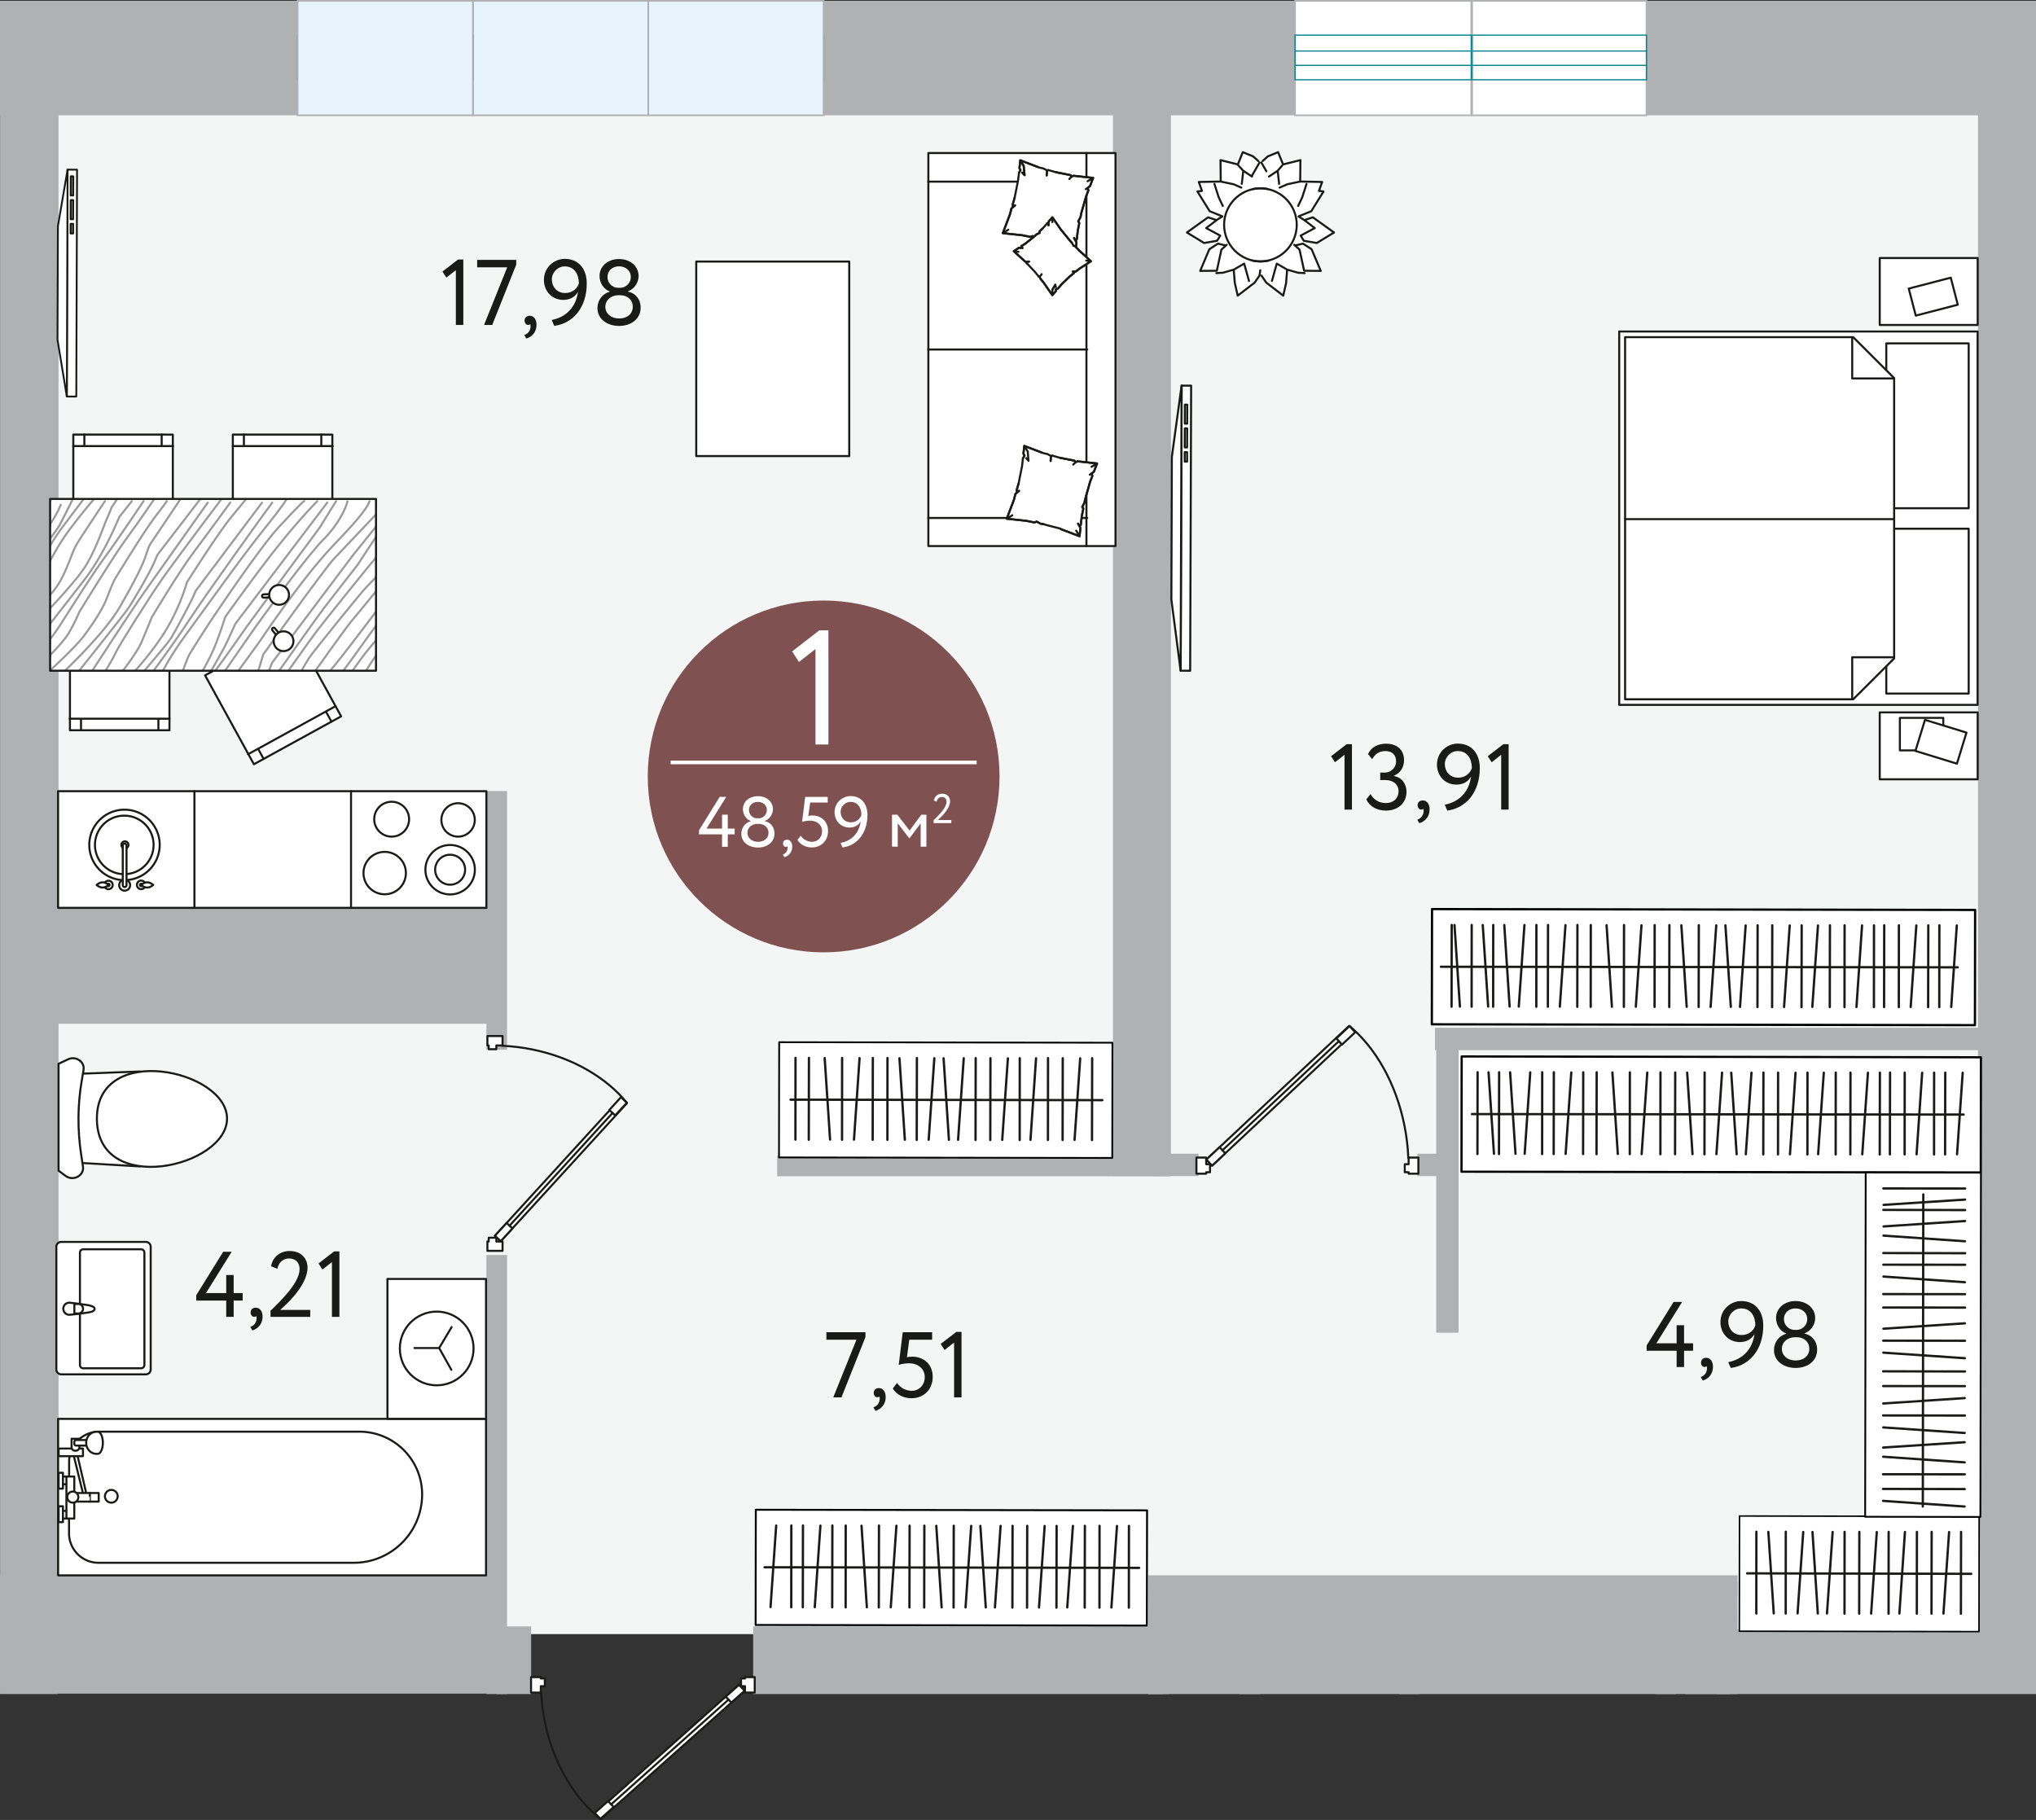 <svg xmlns="http://www.w3.org/2000/svg" xmlns:xlink="http://www.w3.org/1999/xlink" viewBox="0 0 248.59 222.23" style="enable-background:new 0 0 248.59 222.23" xml:space="preserve"><rect x="0" y="0" width="248.59" height="222.23" fill="#333333" stroke="none"/><path style="fill:#f4f5f5" d="M7.09 13.39h235.1v186.15h-30.51v-5.5h-69.74v5.5h-81.1v-4.58H7.09z"/><path style="fill:#1a1a18" d="M164.43 90.87h.64v7.99h-.91v-6.69l-1.16.91-.48-.74 1.91-1.47zM166.82 97.61l.52-.65c.4.74 1.11 1.1 1.85 1.1.99 0 1.57-.62 1.57-1.43 0-.85-.67-1.38-1.62-1.38h-.62v-.91h.57c.7 0 1.37-.56 1.37-1.37 0-.78-.49-1.26-1.29-1.26-.78 0-1.28.37-1.63.99l-.51-.62c.36-.81 1.18-1.27 2.21-1.27 1.33 0 2.19.76 2.19 2.01 0 .86-.43 1.57-1.24 1.91v.03c.99.16 1.54.99 1.54 1.92 0 1.42-1.08 2.3-2.5 2.3-1.1 0-2-.48-2.41-1.37zM173.73 97.74c.48 0 .82.43.82 1.1 0 .85-.51 1.46-1.25 1.68l-.25-.43c.31-.1.62-.34.73-.76.07-.29.04-.47-.01-.57-.06.09-.16.1-.25.1-.23 0-.43-.23-.43-.52-.01-.35.22-.6.64-.6zM176.71 98.98l-.31-.72c1.77-.34 2.96-1.56 3.21-3.44-.32.59-.93.99-1.79.99-1.39 0-2.37-1.07-2.37-2.44 0-1.57 1.29-2.57 2.53-2.57 1.77 0 2.7 1.29 2.7 2.99 0 3.01-1.73 4.9-3.97 5.19zm1.28-7.27c-.87 0-1.58.74-1.58 1.59 0 .86.57 1.66 1.63 1.66.93 0 1.49-.6 1.67-1.17.01-1.08-.52-2.08-1.72-2.08zM183.56 90.87h.64v7.99h-.91v-6.69l-1.16.91-.48-.74 1.91-1.47zM204.72 164.94h-3.67v-.65l3.29-5.31h1.04l-3.14 5.05h2.47v-2.21h.91v2.21h1.1v.91h-1.1v1.99h-.91v-1.99zM208.33 165.8c.48 0 .82.43.82 1.1 0 .85-.51 1.46-1.25 1.68l-.25-.43c.31-.1.62-.34.73-.76.07-.29.04-.47-.01-.57-.06.09-.16.1-.25.1-.23 0-.43-.23-.43-.52 0-.35.22-.6.64-.6zM211.32 167.04l-.31-.71c1.77-.34 2.96-1.56 3.21-3.44-.32.59-.93.99-1.79.99-1.39 0-2.37-1.07-2.37-2.44 0-1.57 1.29-2.57 2.53-2.57 1.77 0 2.7 1.29 2.7 2.99 0 3-1.73 4.9-3.97 5.18zm1.28-7.27c-.87 0-1.58.74-1.58 1.59 0 .86.57 1.66 1.63 1.66.93 0 1.49-.6 1.67-1.17.01-1.08-.52-2.08-1.72-2.08zM216.6 164.87c0-.99.61-1.76 1.5-2.01v-.03c-.69-.24-1.25-1-1.25-1.88 0-1.25 1.07-2.08 2.38-2.08 1.32 0 2.4.83 2.4 2.08 0 .77-.49 1.56-1.31 1.87v.03c.87.15 1.55.9 1.55 1.95 0 1.42-1.2 2.24-2.63 2.24s-2.64-.82-2.64-2.17zm2.53-1.58c-.84 0-1.57.58-1.57 1.41s.7 1.43 1.67 1.43c1.02 0 1.68-.58 1.68-1.43-.01-.9-.7-1.41-1.53-1.41h-.25zm.26-.9c.67 0 1.27-.58 1.27-1.31 0-.83-.67-1.31-1.44-1.31-.78 0-1.41.51-1.41 1.31 0 .73.6 1.31 1.28 1.31h.3z"/><g><path style="fill:#1a1a18" d="M27.63 158.81h-3.67v-.65l3.29-5.31h1.04l-3.14 5.05h2.47v-2.21h.91v2.21h1.1v.91h-1.1v1.99h-.91v-1.99zM31.24 159.68c.48 0 .82.43.82 1.1 0 .85-.51 1.46-1.25 1.68l-.25-.43c.31-.1.62-.34.73-.76.07-.29.04-.47-.01-.57-.06.09-.16.1-.25.1-.23 0-.43-.23-.43-.52 0-.35.22-.6.64-.6zM33.03 160.06c1.29-1.27 3.55-3.42 3.55-5.11 0-.7-.43-1.28-1.29-1.28-.64 0-1.26.42-1.42 1.27l-.77-.32c.19-1.18 1.16-1.86 2.27-1.86 1.49 0 2.18 1.02 2.18 2.01 0 2.23-2.7 4.62-3.34 5.18h3.67v.85h-4.85v-.74zM40.8 152.81h.64v7.99h-.91v-6.69l-1.16.91-.48-.74 1.91-1.47z"/></g><g><path style="fill:#1a1a18" d="M55.93 31.69h.64v7.99h-.91v-6.69l-1.16.91-.48-.74 1.91-1.47zM58.26 31.73h4.77v.59l-2.93 7.36h-1l2.83-7.04h-3.67v-.91zM64.69 38.56c.48 0 .82.43.82 1.1 0 .85-.51 1.46-1.25 1.68l-.25-.43c.31-.1.62-.34.73-.76.07-.29.04-.47-.01-.57-.06.09-.16.1-.25.1-.23 0-.43-.23-.43-.52-.01-.35.22-.6.64-.6zM67.67 39.79l-.31-.72c1.77-.34 2.96-1.56 3.21-3.44-.32.59-.93.99-1.79.99-1.39 0-2.37-1.07-2.37-2.44 0-1.57 1.29-2.57 2.53-2.57 1.77 0 2.7 1.29 2.7 2.99.01 3.01-1.73 4.91-3.97 5.19zm1.29-7.26c-.87 0-1.58.74-1.58 1.59 0 .86.57 1.66 1.63 1.66.93 0 1.49-.6 1.67-1.17 0-1.08-.53-2.08-1.72-2.08zM72.95 37.63c0-.99.61-1.76 1.5-2.01v-.03c-.69-.24-1.25-1-1.25-1.88 0-1.25 1.07-2.08 2.38-2.08 1.32 0 2.39.83 2.39 2.08 0 .77-.49 1.56-1.3 1.87v.03c.87.15 1.55.9 1.55 1.95 0 1.42-1.2 2.24-2.63 2.24s-2.64-.82-2.64-2.17zm2.53-1.58c-.84 0-1.57.58-1.57 1.41s.7 1.43 1.67 1.43c1.02 0 1.68-.58 1.68-1.43-.01-.9-.7-1.41-1.53-1.41h-.25zm.27-.91c.67 0 1.27-.58 1.27-1.31 0-.83-.67-1.31-1.44-1.31-.78 0-1.41.51-1.41 1.31 0 .73.6 1.31 1.28 1.31h.3z"/></g><g><path style="fill:#1a1a18" d="M100.9 162.68h4.77v.59l-2.93 7.36h-1l2.83-7.04h-3.67v-.91zM107.32 169.5c.48 0 .82.43.82 1.1 0 .85-.51 1.46-1.25 1.68l-.25-.43c.31-.1.62-.34.73-.76.07-.29.04-.47-.01-.57-.06.09-.16.1-.25.1-.23 0-.43-.23-.43-.52 0-.35.22-.6.64-.6zM110.22 162.68h3.59v.91h-2.79l-.29 2.15c.17-.05.41-.08.64-.08 1.44 0 2.51.95 2.51 2.46 0 1.65-1.18 2.62-2.59 2.62-.85 0-1.81-.37-2.28-1.2l.52-.67c.39.62 1.13.96 1.78.96.91 0 1.6-.7 1.6-1.68 0-.95-.75-1.68-1.93-1.68-.48 0-.99.1-1.25.2l.49-3.99zM116.76 162.64h.64v7.99h-.91v-6.69l-1.16.91-.48-.74 1.91-1.47z"/></g><g><path style="fill:none;stroke:#babab9;stroke-width:.216;stroke-linecap:round;stroke-linejoin:round;stroke-miterlimit:10" d="M7.09 192.36h49.15M7.09 192.73h49.15"/><path style="fill:#805151" d="M122.04 94.81c0 11.86-9.61 21.48-21.48 21.48-11.86 0-21.47-9.61-21.47-21.48 0-11.86 9.61-21.48 21.47-21.48 11.87.01 21.48 9.62 21.48 21.48"/><path style="fill:#fff" d="M100.04 76.97h1.11v13.94h-1.58V79.25l-2.02 1.58-.83-1.29 3.32-2.57zM88.16 101.88h-2.81v-.5l2.52-4.07h.8l-2.41 3.87h1.9v-1.7h.7v1.7h.84v.7h-.84v1.52h-.7v-1.52zM90.52 101.82c0-.76.47-1.35 1.15-1.54v-.03c-.53-.18-.96-.77-.96-1.44 0-.96.82-1.59 1.83-1.59s1.83.63 1.83 1.59c0 .59-.37 1.19-1 1.44v.03c.67.11 1.19.69 1.19 1.5 0 1.09-.92 1.71-2.02 1.71s-2.02-.63-2.02-1.67zm1.94-1.21c-.64 0-1.2.44-1.2 1.08 0 .63.54 1.1 1.28 1.1.78 0 1.29-.44 1.29-1.1-.01-.69-.54-1.08-1.17-1.08h-.2zm.2-.69c.51 0 .97-.44.97-1 0-.64-.51-1-1.1-1-.6 0-1.08.39-1.08 1 0 .56.46 1 .98 1h.23zM96.1 102.54c.37 0 .63.33.63.84 0 .65-.39 1.12-.96 1.29l-.19-.33a.82.82 0 0 0 .56-.58c.05-.23.04-.36-.01-.43-.04.07-.12.08-.19.08-.17 0-.33-.17-.33-.4-.01-.28.16-.47.49-.47zM98.31 97.31h2.75V98h-2.14l-.23 1.64c.13-.03.31-.06.49-.06 1.1 0 1.92.73 1.92 1.89 0 1.26-.9 2.01-1.98 2.01-.65 0-1.38-.29-1.75-.92l.4-.51c.3.48.87.74 1.37.74.7 0 1.23-.54 1.23-1.29 0-.73-.57-1.29-1.48-1.29-.37 0-.76.08-.96.16l.38-3.06zM102.87 103.48l-.24-.55c1.36-.26 2.27-1.19 2.46-2.64-.24.45-.71.76-1.37.76-1.06 0-1.82-.82-1.82-1.87 0-1.2.99-1.97 1.94-1.97 1.36 0 2.07.99 2.07 2.29 0 2.31-1.33 3.77-3.04 3.98zm.98-5.56c-.67 0-1.21.57-1.21 1.22 0 .66.44 1.27 1.25 1.27.71 0 1.14-.46 1.28-.9.01-.83-.4-1.59-1.32-1.59zM108.93 99.48h.63l1.5 1.94 1.43-1.94h.62v3.91h-.7v-2.85l-1.36 1.82h-.03l-1.41-1.82v2.85h-.7v-3.91zM113.98 100.17c.58-.57 1.59-1.52 1.59-2.28 0-.31-.19-.57-.58-.57-.28 0-.56.19-.63.57l-.34-.14c.09-.53.52-.83 1.01-.83.66 0 .97.46.97.9 0 .99-1.21 2.06-1.49 2.31h1.64v.38h-2.16v-.34z"/><path style="fill:none;stroke:#fff;stroke-width:.444;stroke-miterlimit:10" d="M81.89 93.1h37.36"/></g><g><path style="fill:#b0b1b2" d="M.01 10.98h7.08v195.88H.01zM135.89 10.98h7.08v132.63h-7.08zM241.51 10.98h7.08V206.4h-7.08z"/><path style="fill-rule:evenodd;clip-rule:evenodd;fill:#b0b1b2" d="M59.39 96.59h2.52v31.59h-2.52zM59.39 153.25h2.52v53.61h-2.52zM13.39 112.25h2.52v11.99h-2.52zM34.89 112.25h2.52v11.99h-2.52zM94.89 141.13h47.97v2.5H94.89zM175.2 125.5h70.41v2.73H175.2zM173.06 140.88h3.67v2.73h-3.67z"/><path style="fill-rule:evenodd;clip-rule:evenodd;fill:#b0b1b2" d="M140.87 140.88h5.48v2.73h-5.48zM175.36 125.78h2.73v36.96h-2.73zM140.21 192.36h71.94v2.52h-71.94z"/><path style="fill-rule:evenodd;clip-rule:evenodd;fill:#b0b1b2" d="M140.21 193.13h2.52v13.73h-2.52z"/><path style="fill-rule:evenodd;clip-rule:evenodd;fill:#b0b1b2" d="M140.21 204.34h70.98v2.52h-70.98z"/><path style="fill-rule:evenodd;clip-rule:evenodd;fill:#b0b1b2" d="M151.35 193.13h2.52v13.73h-2.52zM170.85 193.13h2.52v13.73h-2.52zM202.09 193.13h2.52v13.73h-2.52zM209.63 193.13h2.52v13.73h-2.52z"/><path style="fill-rule:evenodd;clip-rule:evenodd;fill:#b0b1b2" d="M205.72 198.97h42.87v7.89h-42.87zM91.96 198.6h50.02v8.26H91.96zM60.65 198.6h4.2v8.26h-4.2z"/><path style="fill:#b0b1b2" d="M0 .1h36.83v13.98H0zM100.25.1h82.49v13.98h-82.49zM201.04.1h47.55v13.98h-47.55z"/><path style="fill-rule:evenodd;clip-rule:evenodd;fill:#b0b1b2" d="M140.86 193.48h70.33v12.12h-70.33zM.01 192.36h60.64v14.45H.01zM1.17 110.85h59.48v14.16H1.17z"/></g><g><path style="fill:#fff;stroke:#1a1a18;stroke-width:.25;stroke-linecap:round;stroke-linejoin:round;stroke-miterlimit:10" d="M7.48 151.65H17.8c.33 0 .6.27.6.6v14.97c0 .33-.27.6-.6.6H7.48c-.33 0-.6-.27-.6-.6v-14.97a.59.59 0 0 1 .6-.6z"/><path style="fill:#fff;stroke:#1a1a18;stroke-width:.25;stroke-linecap:round;stroke-linejoin:round;stroke-miterlimit:10" d="M9.76 159.2v-6.25c0-.22.18-.4.4-.4h7.07c.22 0 .4.18.4.4v13.73c0 .22-.18.4-.4.4h-7.07c-.22 0-.4-.18-.4-.4v-6.26"/><path style="fill:#fff;stroke:#1a1a18;stroke-width:.25;stroke-linecap:round;stroke-linejoin:round;stroke-miterlimit:10" d="M8.46 159.07s.73.07 1.36.17c.51.08 1.73.16 1.73.57h0c0 .41-.74.45-1.52.56s-1.56.18-1.56.18c-.41 0-.74-.33-.74-.74h0a.73.73 0 0 1 .73-.74z"/><path style="fill:#fff;stroke:#1a1a18;stroke-width:.25;stroke-linecap:round;stroke-linejoin:round;stroke-miterlimit:10" d="M9.08 160.39h.48a.58.58 0 0 0 0-1.16h-.48v1.16z"/><path transform="rotate(-180 33.217 182.808)" style="fill:#fff;stroke:#1a1a18;stroke-width:.252;stroke-linecap:round;stroke-linejoin:round;stroke-miterlimit:10" d="M7.09 173.25h52.25v19.11H7.09z"/><path style="fill:#fff;stroke:#1a1a18;stroke-width:.25;stroke-linecap:round;stroke-linejoin:round;stroke-miterlimit:10" d="M8.44 180.22v-1.75c0-.21.02-.42.05-.62M9.57 175.83c.66-.62 1.54-1.01 2.52-1.01h31.79a7.66 7.66 0 0 1 7.66 7.66v0c0 4.61-3.74 8.35-8.35 8.35H12.03c-1.99 0-3.6-1.61-3.6-3.6v-1.81"/><circle style="fill:#fff;stroke:#1a1a18;stroke-width:.25;stroke-linecap:round;stroke-linejoin:round;stroke-miterlimit:10" cx="13.59" cy="182.71" r=".78"/><path style="fill:#fff;stroke:#1a1a18;stroke-width:.25;stroke-linecap:round;stroke-linejoin:round;stroke-miterlimit:10" d="M9.07 183.46v1.97h-.96v-5.13h.96v1.83M9.65 176.88h.48v.93H7.16v-.93h1.61"/><path transform="rotate(-180 7.422 184.899)" style="fill:#fff;stroke:#1a1a18;stroke-width:.25;stroke-linecap:round;stroke-linejoin:round;stroke-miterlimit:10" d="M7.16 183.93h.53v1.94h-.53z"/><path transform="rotate(-180 7.422 180.804)" style="fill:#fff;stroke:#1a1a18;stroke-width:.25;stroke-linecap:round;stroke-linejoin:round;stroke-miterlimit:10" d="M7.16 179.83h.53v1.94h-.53z"/><path style="fill:#fff;stroke:#1a1a18;stroke-width:.25;stroke-linecap:round;stroke-linejoin:round;stroke-miterlimit:10" d="M9.36 182.31h2.69v1.05H9.24M10.51 182.26l-1.03-4.45M10.11 182.26l-1.09-4.45"/><path style="fill:#fff;stroke:#1a1a18;stroke-width:.25;stroke-linecap:round;stroke-linejoin:round;stroke-miterlimit:10" d="M10.97 183.36c.01 0 0-1.05 0-1.05M9.7 176.53v.17c0 .24-.2.44-.44.44h-.11c-.23 0-.41-.19-.41-.41v-1.04h.96"/><path style="fill:#fff;stroke:#1a1a18;stroke-width:.25;stroke-linecap:round;stroke-linejoin:round;stroke-miterlimit:10" d="M9.31 175.84h1.31v.68H9.29c-.12 0-.22-.1-.22-.22v-.22c0-.13.11-.24.24-.24z"/><path style="fill:#fff;stroke:#1a1a18;stroke-width:.25;stroke-linecap:round;stroke-linejoin:round;stroke-miterlimit:10" d="M11.77 177.53h.16c.35 0 .63-.6.63-1.35 0-.75-.28-1.35-.63-1.35h-.16c-.69 0-1.25.6-1.25 1.35 0 .74.56 1.35 1.25 1.35z"/><circle style="fill:#fff;stroke:#1a1a18;stroke-width:.25;stroke-linecap:round;stroke-linejoin:round;stroke-miterlimit:10" cx="8.89" cy="182.81" r=".68"/><path style="fill:#fff;stroke:#1a1a18;stroke-width:.25;stroke-linecap:round;stroke-linejoin:round;stroke-miterlimit:10" d="M8.16 185.43h-.4M8.1 184.49h-.4M7.67 181.24h.4M7.73 180.3h.4"/><g><path style="fill:#fff;stroke:#1a1a18;stroke-width:.25;stroke-linecap:round;stroke-linejoin:round;stroke-miterlimit:10" d="M171.99 143.32v-.18h-.47v-.98h.47v-.81h1.19v1.97zM147.27 143.32v-.18h.47v-.98h-.47v-.81h-1.19v1.97z"/><path style="fill:#fff;stroke:#1a1a18;stroke-width:.25;stroke-linecap:round;stroke-linejoin:round;stroke-miterlimit:10" d="m164.7 125.29-17.4 16.3.69.75 17.39-16.29z"/><path style="fill:#fff;stroke:#1a1a18;stroke-width:.25;stroke-linecap:round;stroke-linejoin:round;stroke-miterlimit:10" d="m148.91 140.08-1.61 1.51.69.75 1.61-1.51zM164.78 125.29l-1.61 1.51.68.76 1.61-1.51z"/><path style="fill:none;stroke:#1a1a18;stroke-width:.25;stroke-linecap:round;stroke-linejoin:round;stroke-miterlimit:10" d="m149.26 140.46 14.21-13.32M171.95 141.42c-.05-1.3-.2-2.63-.47-3.97-1.04-5.21-3.56-9.54-6.7-12.15"/></g><g><path style="fill:#fff;stroke:#1a1a18;stroke-width:.25;stroke-linecap:round;stroke-linejoin:round;stroke-miterlimit:10" d="M59.51 127.66h.16v.46h.93v-.46h.76v-1.15h-1.85zM59.51 151.6h.16v-.46h.93v.46h.76v1.14h-1.85z"/><path style="fill:#fff;stroke:#1a1a18;stroke-width:.25;stroke-linecap:round;stroke-linejoin:round;stroke-miterlimit:10" d="m76.54 134.72-15.4 16.84-.71-.66 15.39-16.84z"/><path style="fill:#fff;stroke:#1a1a18;stroke-width:.25;stroke-linecap:round;stroke-linejoin:round;stroke-miterlimit:10" d="m62.57 150-1.43 1.56-.71-.66 1.43-1.56zM76.54 134.65l-1.43 1.55-.71-.66 1.42-1.56z"/><path style="fill:none;stroke:#1a1a18;stroke-width:.25;stroke-linecap:round;stroke-linejoin:round;stroke-miterlimit:10" d="m62.21 149.67 12.58-13.76M61.3 127.7c1.22.05 2.48.2 3.75.46 4.92 1.01 9.01 3.45 11.48 6.49"/></g><g><path style="fill:#fff;stroke:#1a1a18;stroke-width:.25;stroke-linecap:round;stroke-linejoin:round;stroke-miterlimit:10" d="M66.03 204.79v.17h.49v.94h-.49v.78h-1.19v-1.89zM90.96 204.79v.17h-.48v.94h.48v.78h1.19v-1.89z"/><path style="fill:#fff;stroke:#1a1a18;stroke-width:.25;stroke-linecap:round;stroke-linejoin:round;stroke-miterlimit:10" d="m73.39 222.1 17.53-15.64-.69-.73-17.53 15.65z"/><path style="fill:#fff;stroke:#1a1a18;stroke-width:.25;stroke-linecap:round;stroke-linejoin:round;stroke-miterlimit:10" d="m89.3 207.9 1.62-1.44-.69-.73-1.62 1.45zM73.31 222.1l1.62-1.45-.69-.72-1.62 1.45z"/><path style="fill:none;stroke:#1a1a18;stroke-width:.25;stroke-linecap:round;stroke-linejoin:round;stroke-miterlimit:10" d="m88.95 207.54-14.33 12.79M66.08 206.62c.05 1.25.21 2.52.48 3.81 1.05 5 3.59 9.16 6.75 11.67"/></g><path style="fill:#fff;stroke:#1a1a18;stroke-width:.25;stroke-linecap:round;stroke-linejoin:round;stroke-miterlimit:10" d="M7.09 96.61h52.3v14.25H7.09z"/><circle style="fill:#fff;stroke:#1a1a18;stroke-width:.25;stroke-linecap:round;stroke-linejoin:round;stroke-miterlimit:10" cx="47.82" cy="100.03" r="2.13"/><circle style="fill:#fff;stroke:#1a1a18;stroke-width:.25;stroke-linecap:round;stroke-linejoin:round;stroke-miterlimit:10" cx="46.97" cy="106.61" r="2.59"/><circle style="fill:#fff;stroke:#1a1a18;stroke-width:.25;stroke-linecap:round;stroke-linejoin:round;stroke-miterlimit:10" cx="55.93" cy="100.12" r="2.04"/><g><circle style="fill:#fff;stroke:#1a1a18;stroke-width:.25;stroke-linecap:round;stroke-linejoin:round;stroke-miterlimit:10" cx="54.96" cy="106.2" r="3.02"/><circle style="fill:#fff;stroke:#1a1a18;stroke-width:.25;stroke-linecap:round;stroke-linejoin:round;stroke-miterlimit:10" cx="54.96" cy="106.2" r="1.83"/></g><path style="fill:#fff;stroke:#1a1a18;stroke-width:.25;stroke-linecap:round;stroke-linejoin:round;stroke-miterlimit:10" d="M42.86 110.85V96.61M23.74 110.85V96.61"/><g><path style="fill:#fff;stroke:#1a1a18;stroke-width:.25;stroke-linecap:round;stroke-linejoin:round;stroke-miterlimit:10" d="M15.48 107.46a4.307 4.307 0 0 0 4.02-4.29 4.3 4.3 0 1 0-8.6 0c0 2.31 1.82 4.2 4.11 4.3"/><path style="fill:#fff;stroke:#1a1a18;stroke-width:.25;stroke-linecap:round;stroke-linejoin:round;stroke-miterlimit:10" d="M15.45 106.73a3.57 3.57 0 0 0-.26-7.13 3.572 3.572 0 0 0-.19 7.14"/><path style="fill:#fff;stroke:#1a1a18;stroke-width:.25;stroke-linecap:round;stroke-linejoin:round;stroke-miterlimit:10" d="M15.48 103.53a.427.427 0 0 0-.23-.79c-.24 0-.43.19-.43.43 0 .15.08.28.19.36M14.99 107.46c-.26.09-.44.34-.44.63a.67.67 0 1 0 .99-.59"/><path style="fill:#fff;stroke:#1a1a18;stroke-width:.25;stroke-linecap:round;stroke-linejoin:round;stroke-miterlimit:10" d="M15.45 108.09v-4.85c0-.13-.1-.23-.23-.23h0c-.13 0-.23.1-.23.23v4.85c0 .13.1.23.23.23h0c.13-.01.23-.11.23-.23zM12.83 108.38c.1.12.24.2.41.2.29 0 .52-.23.52-.52 0-.29-.23-.52-.52-.52-.18 0-.35.1-.44.24"/><circle style="fill:#fff;stroke:#1a1a18;stroke-width:.25;stroke-linecap:round;stroke-linejoin:round;stroke-miterlimit:10" cx="13.23" cy="108.06" r=".15"/><path style="fill:#fff;stroke:#1a1a18;stroke-width:.25;stroke-linecap:round;stroke-linejoin:round;stroke-miterlimit:10" d="M17.68 107.78a.516.516 0 0 0-.96.27.516.516 0 0 0 .96.27"/><circle style="fill:#fff;stroke:#1a1a18;stroke-width:.25;stroke-linecap:round;stroke-linejoin:round;stroke-miterlimit:10" cx="17.24" cy="108.06" r=".15"/><path style="fill:#fff;stroke:#1a1a18;stroke-width:.25;stroke-linecap:round;stroke-linejoin:round;stroke-miterlimit:10" d="M12.53 108.38c.4 0 .73-.32.73-.32s-.33-.32-.73-.32c-.4 0-.73.32-.73.32s.33.32.73.32zM17.97 108.38c.4 0 .73-.32.73-.32s-.33-.32-.73-.32c-.4 0-.73.32-.73.32s.33.32.73.32z"/></g><g><path style="fill:#fff;stroke:#1a1a18;stroke-width:.25;stroke-linecap:round;stroke-linejoin:round;stroke-miterlimit:10" d="m17.08 142.43-9.15-.54v-10.71l9.18-.34z"/><path style="fill:#fff;stroke:#1a1a18;stroke-width:.25;stroke-linecap:round;stroke-linejoin:round;stroke-miterlimit:10" d="M11.83 136.59c0 9.59 15.89 5.92 15.89 0s-15.89-9.37-15.89 0zM7.15 129.9v13.05l.86.64c.93.69 2.29-.04 2.12-1.14l-.22-1.46c-.46-3.02-.44-6.08.08-9.09l.21-1.25c.17-.99-.93-1.75-1.88-1.3l-1.17.55z"/></g><g><path transform="rotate(90 53.322 164.713)" style="fill:#fff;stroke:#1a1a18;stroke-width:.25;stroke-linecap:round;stroke-linejoin:round;stroke-miterlimit:10" d="M44.78 158.69h17.08v12.04H44.78z"/><circle style="fill:#fff;stroke:#1a1a18;stroke-width:.25;stroke-linecap:round;stroke-linejoin:round;stroke-miterlimit:10" cx="53.32" cy="164.66" r="4.5"/><path style="fill:#fff;stroke:#1a1a18;stroke-width:.25;stroke-linecap:round;stroke-linejoin:round;stroke-miterlimit:10" d="m55.14 162.05-1.52 2.56 1.49 2.66M53.62 164.61h-3.01"/></g><g><path style="fill:none;stroke:#00808f;stroke-width:.144;stroke-miterlimit:10" d="M57.75 4.29h21.42v5.45H57.75z"/><path style="fill:none;stroke:#00808f;stroke-width:.143;stroke-miterlimit:10" d="M57.76 7.98h21.4M57.76 6.23h21.4"/><path style="fill:#e8f4fc;stroke:#b0b1b2;stroke-width:.202;stroke-miterlimit:10" d="M57.75.1h21.41v13.98H57.75z"/></g><g><path style="fill:none;stroke:#00808f;stroke-width:.144;stroke-miterlimit:10" d="M79.15 4.29h21.42v5.45H79.15z"/><path style="fill:none;stroke:#00808f;stroke-width:.143;stroke-miterlimit:10" d="M79.16 7.98h21.41M79.16 6.23h21.41"/><path style="fill:#e8f4fc;stroke:#b0b1b2;stroke-width:.202;stroke-miterlimit:10" d="M79.15.1h21.41v13.98H79.15z"/></g><g><path style="fill:none;stroke:#00808f;stroke-width:.144;stroke-miterlimit:10" d="M36.33 4.29h21.42v5.45H36.33z"/><path style="fill:none;stroke:#00808f;stroke-width:.143;stroke-miterlimit:10" d="M36.34 7.98h21.41M36.34 6.23h21.41"/><path style="fill:#e8f4fc;stroke:#b0b1b2;stroke-width:.202;stroke-miterlimit:10" d="M36.33.1h21.41v13.98H36.33z"/></g><g><path style="fill:#fff;stroke:#b0b1b2;stroke-width:.201;stroke-miterlimit:10" d="M179.74.1h21.29v13.98h-21.29z"/><path style="fill:none;stroke:#00808f;stroke-width:.143;stroke-miterlimit:10" d="M179.74 4.29h21.3v5.45h-21.3z"/><path style="fill:none;stroke:#00808f;stroke-width:.143;stroke-miterlimit:10" d="M179.75 7.98h21.29M179.75 6.23h21.29"/></g><g><path style="fill:#fff;stroke:#b0b1b2;stroke-width:.202;stroke-miterlimit:10" d="M158.12.1h21.52v13.98h-21.52z"/><path style="fill:none;stroke:#00808f;stroke-width:.144;stroke-miterlimit:10" d="M158.12 4.29h21.53v5.45h-21.53z"/><path style="fill:none;stroke:#00808f;stroke-width:.144;stroke-miterlimit:10" d="M158.13 7.98h21.53M158.13 6.23h21.53"/></g></g><g><path style="fill-rule:evenodd;clip-rule:evenodd;fill:#fff;stroke:#1a1a18;stroke-width:.25;stroke-linecap:round;stroke-linejoin:round;stroke-miterlimit:10" d="M197.7 40.48h43.76v45.59H197.7z"/><path style="fill:none;stroke:#1a1a18;stroke-width:.25;stroke-linecap:round;stroke-linejoin:round;stroke-miterlimit:10" d="M230.31 41.93h10.06v20.13h-10.06zM230.31 64.56h10.06v20.13h-10.06z"/><path style="fill-rule:evenodd;clip-rule:evenodd;fill:#fff;stroke:#1a1a18;stroke-width:.25;stroke-linecap:round;stroke-linejoin:round;stroke-miterlimit:10" d="M226.27 85.39h-27.85V41.17h27.85l5 5V80.4c-1.95 1.95-3.05 3.04-5 4.99z"/><path style="fill:none;stroke:#1a1a18;stroke-width:.25;stroke-linecap:round;stroke-linejoin:round;stroke-miterlimit:10" d="M198.42 63.39h32.85"/><path style="fill-rule:evenodd;clip-rule:evenodd;fill:none;stroke:#1a1a18;stroke-width:.25;stroke-linecap:round;stroke-linejoin:round;stroke-miterlimit:10" d="M231.27 46.21h-5.12V41.2M231.27 80.26h-5.12v5.01"/><path style="fill:#fff;stroke:#1a1a18;stroke-width:.25;stroke-linecap:round;stroke-linejoin:round;stroke-miterlimit:10" d="M229.51 31.51h11.96v8.17h-11.96zM229.51 86.99h11.96v8.17h-11.96z"/><path transform="rotate(-14.534 236.08 36.23)" style="fill:none;stroke:#1a1a18;stroke-width:.25;stroke-linecap:round;stroke-linejoin:round;stroke-miterlimit:10" d="M233.4 34.51h5.3v3.41h-5.3z"/><path style="fill:none;stroke:#1a1a18;stroke-width:.25;stroke-linecap:round;stroke-linejoin:round;stroke-miterlimit:10" d="M231.97 87.66h5.3v3.97h-5.3z"/><path transform="rotate(17.099 236.978 90.595)" style="fill:#fff;stroke:#1a1a18;stroke-width:.25;stroke-linecap:round;stroke-linejoin:round;stroke-miterlimit:10" d="M234.33 88.59h5.3v3.97h-5.3z"/><path style="fill:#a18c01" d="M147.43 26.6zM146.3 22.31z"/><path style="fill:#fff" d="m160.71 29.72 2.1-1.28-2.58-1.84-1.08.29-.39-.51-.21.09.1-.23.11.14 1.27-.52 1.5-2.39-.55-.07.39-1.09-2.56-.05h-.02l-.1-.51.03-2.1-2.12.53-.6-1.49-1.26.52-.63.56-.61-.06-.55-.49-1.26-.52-.6 1.49-2.12-.53.03 2.61.04-.02-.02.03-.03-.01-2.68.05.39 1.09-.55.07 1.5 2.39 1.56.5-.92.52-.84-.27-2.58 1.84 2.1 1.28 1.5-.26.03.43-.9.57-1.11 2.64 1.98-.03c.07.13.12.23.14.26l-.16.03.17-.01.01.01.08-.02.57-.04.9-.26.41-.08v.18l.12 1.41.35 1.53 2.07-1.58.58-.85h.25l.58.85 2.07 1.58.35-1.53.05-.67.14-.91.15-.12 1.92.39.07-.29 1.9.14.07-.11-1.18-2.53-.95-.94.19-.05 1.39.24z"/><path style="fill:#a18c01" d="M160.23 26.6zM161.36 22.31z"/><g><path style="fill:none;stroke:#1a1a18;stroke-width:.25;stroke-linecap:round;stroke-linejoin:round;stroke-miterlimit:10" d="m151.18 20.18.62.67M151.8 20.85l1.07.71M151.8 20.85l-.18 1.6M153.79 19.84l-.92 1.6M149.05 22.17l-.03-2.62h0l2.12.53.6-1.5 1.27.52h0l.62.56M148.51 33.35l.82-.05h0l1.32-.38M152.5 34.31l-.59-2.12h0l-1.26.73v.22l.12 1.42h0l.35 1.54 2.07-1.59.59-.86h0l.1-.65M148.28 22.47l.52 1.62M148.8 24.09l.5 1.06M149.65 29.97l-.94-.22-1.05.68-1.12 2.65h0l2.03-.02.56-2.58h0l.65-.59M148.54 26.88l-1.04-.34h0l-2.58 1.85h0l2.1 1.28 1.58-.27h0l.39-.63h0l-1.72-.92h0l1.16-.88.17-.13.65-.41v-.01l-1.55-.63h0l-1.5-2.41.56-.07h0l-.39-1.09h0l2.68-.05.09.02 1.48.31h0l.94.41"/><path style="fill:none;stroke:#1a1a18;stroke-width:.25;stroke-linecap:round;stroke-linejoin:round;stroke-miterlimit:10" d="M154.79 23.08c-2.27-.45-4.5.9-5.15 3.12-.69 2.36.66 4.84 3.02 5.54.72.21 1.49.24 2.22.08M156.55 20.21l-.55.64M156 20.85l-1.07.71M156 20.85l.18 1.6M154.01 19.85l.61 1.06M158.75 22.17l.03-2.62h0l-2.12.53-.61-1.5-1.26.52h0l-.62.56M155.3 34.31l.59-2.12h0l1.26.73 1.32.38h0l.82.05"/><path style="fill:none;stroke:#1a1a18;stroke-width:.25;stroke-linecap:round;stroke-linejoin:round;stroke-miterlimit:10" d="m157.15 32.98-.12 1.58h0l-.35 1.54-2.07-1.59-.59-.86M159.52 22.47l-.52 1.62M159 24.09l-.5 1.06M158.15 29.97l.94-.22 1.05.68 1.12 2.65h0l-2.03-.02-.56-2.58h0l-.65-.59M156.24 22.91l.94-.41h0l1.57-.33h.12l2.56.05h0l-.39 1.09h0l.56.07-1.5 2.41h0l-1.55.63v.01l.71.45.09.07 1.18.9h0l-1.72.92h0l.38.63h0l1.59.27 2.1-1.28h0l-2.58-1.85h0l-1.04.34"/><path style="fill:none;stroke:#1a1a18;stroke-width:.25;stroke-linecap:round;stroke-linejoin:round;stroke-miterlimit:10" d="M153 23.08c2.27-.45 4.5.9 5.15 3.12.69 2.36-.66 4.84-3.02 5.54-.72.21-1.49.24-2.22.08"/></g><g><path transform="rotate(-89.91 210.16 136.084)" style="fill:#fff;stroke:#000;stroke-width:.269;stroke-linecap:round;stroke-linejoin:round;stroke-miterlimit:10" d="M203.12 104.38h14.07v63.4h-14.07z"/><path style="fill:none;stroke:#1a1a18;stroke-width:.283;stroke-linecap:round;stroke-linejoin:round;stroke-miterlimit:10" d="m213.85 130.99-.69 9.95M202.74 130.95l-.01 9.99M194.95 130.94l-.02 9.99M208.13 130.96l-.02 9.99M220.69 130.98l-.01 9.99M219.23 131l-.68 9.95M217.1 130.98l-.01 9.98M193.31 130.94l-.02 9.98M191.85 130.96l-.69 9.94M189.72 130.93l-.02 9.99M215.31 130.97l-.02 9.99M222.68 130.99l-.69 9.95M229.53 130.98l-.02 9.99M228.07 131l-.69 9.95M225.94 130.98l-.02 9.98M224.14 130.97l-.01 9.99M236.15 130.98l-.01 9.99M234.69 131l-.68 9.95M232.56 130.98l-.01 9.98M239.64 131l-.69 9.95M237.51 130.98l-.02 9.98M230.77 130.97l-.02 9.99M210.26 130.98l-.69 9.95M204.54 130.96l-.02 9.98M206 130.98l.65 9.95M199 130.95l-.01 9.98M201.13 130.97l-.69 9.95M196.87 130.96l.66 9.95M211.38 130.99l.66 9.95M186.84 130.95l-.68 9.94M188.3 130.93l-.01 9.99M183.04 130.93l-.02 9.99M184.38 130.94l.66 9.95M180.41 130.93l-.02 9.99M181.75 130.94l.66 9.95M179.72 136.04l60.03.06"/></g><g><path transform="rotate(-89.91 207.992 118.097)" style="fill:#fff;stroke:#000;stroke-width:.275;stroke-linecap:round;stroke-linejoin:round;stroke-miterlimit:10" d="M200.96 84.94h14.07v66.31h-14.07z"/><path style="fill:none;stroke:#1a1a18;stroke-width:.283;stroke-linecap:round;stroke-linejoin:round;stroke-miterlimit:10" d="m213.14 113.01-.69 9.94M202.03 112.97l-.01 9.98M194.23 112.96l-.01 9.98M207.42 112.98l-.02 9.98M219.98 113l-.02 9.98M218.52 113.01l-.69 9.95M216.39 112.99l-.02 9.99M192.6 112.95l-.02 9.99M191.14 112.97l-.69 9.95M189.01 112.95l-.02 9.98M214.6 112.99l-.02 9.98M221.97 113.01l-.69 9.94M228.81 113l-.01 9.98M227.35 113.01l-.68 9.95M225.22 112.99l-.01 9.99M223.43 112.99l-.02 9.98M235.44 113l-.02 9.98M233.98 113.01l-.69 9.95M231.85 112.99l-.01 9.99M238.92 113.01l-.68 9.95M236.79 112.99l-.01 9.99M230.06 112.99l-.02 9.98M209.55 113l-.69 9.95M203.83 112.97l-.02 9.99M205.29 112.99l.65 9.95M198.29 112.96l-.02 9.99M200.42 112.99l-.69 9.94M196.16 112.98l.65 9.95M210.67 113l.66 9.95M186.13 112.96l-.69 9.95M187.59 112.95l-.01 9.98M182.32 112.95l-.01 9.98M183.67 112.96l.65 9.95M179.69 112.95l-.01 9.98M181.04 112.96l.66 9.95M177.25 112.95l-.02 9.98M177.59 112.96l.66 9.95M175.93 118.05l63.1.07"/></g><g><path transform="rotate(-89.91 116.156 191.425)" style="fill:#fff;stroke:#000;stroke-width:.233;stroke-linecap:round;stroke-linejoin:round;stroke-miterlimit:10" d="M109.12 167.54h14.07v47.77h-14.07z"/><path style="fill:none;stroke:#1a1a18;stroke-width:.283;stroke-linecap:round;stroke-linejoin:round;stroke-miterlimit:10" d="m122.17 186.33-.69 9.95M111.06 186.3l-.02 9.98M103.26 186.29l-.01 9.98M116.45 186.31l-.02 9.98M129.01 186.33l-.02 9.98M127.55 186.34l-.69 9.95M125.42 186.32l-.02 9.99M101.63 186.28l-.02 9.99M100.17 186.3l-.69 9.95M98.04 186.28l-.02 9.98M123.63 186.32l-.02 9.98M131 186.33l-.69 9.95M137.84 186.33l-.01 9.98M136.38 186.34l-.68 9.95M134.25 186.32l-.01 9.99M132.46 186.32l-.02 9.98M118.58 186.33l-.69 9.95M112.86 186.3l-.02 9.99M114.32 186.32l.65 9.95M107.32 186.29l-.02 9.99M109.45 186.31l-.69 9.95M105.19 186.31l.65 9.95M119.7 186.33l.66 9.95M94.77 186.29l-.69 9.95M96.62 186.28l-.01 9.98M93.35 191.38l45.74.07"/></g><g><path transform="rotate(-89.91 227.005 192.177)" style="fill:#fff;stroke:#000;stroke-width:.182;stroke-linecap:round;stroke-linejoin:round;stroke-miterlimit:10" d="M219.97 177.55h14.07v29.26h-14.07z"/><path style="fill:none;stroke:#1a1a18;stroke-width:.283;stroke-linecap:round;stroke-linejoin:round;stroke-miterlimit:10" d="m223.76 187.07-.69 9.95M218.04 187.04l-.01 9.99M230.6 187.06l-.01 9.99M229.15 187.08l-.69 9.95M227.02 187.06l-.02 9.98M225.22 187.06l-.01 9.98M232.59 187.07l-.68 9.95M239.44 187.06l-.02 9.99M237.98 187.08l-.69 9.95M235.85 187.06l-.02 9.98M234.05 187.06l-.01 9.98M220.17 187.07l-.69 9.94M214.45 187.04l-.01 9.98M215.91 187.06l.66 9.95M221.3 187.07l.65 9.95M213.32 192.12l27.36.06"/></g><g><path transform="rotate(-89.91 234.804 164.2)" style="fill:#fff;stroke:#000;stroke-width:.219;stroke-linecap:round;stroke-linejoin:round;stroke-miterlimit:10" d="M213.78 157.16h42.04v14.07h-42.04z"/><path style="fill:none;stroke:#1a1a18;stroke-width:.283;stroke-linecap:round;stroke-linejoin:round;stroke-miterlimit:10" d="m239.88 178.57-9.95-.69M239.92 167.47l-9.99-.02M239.93 159.67l-9.99-.01M239.91 172.85l-9.99-.01M239.87 183.96l-9.95-.69M239.89 181.83l-9.98-.02M239.93 158.03l-9.99-.01M239.91 156.57l-9.94-.69M239.94 154.44l-9.99-.01M239.9 180.03l-9.99-.01M239.88 174.98l-9.94-.68M239.91 169.26l-9.98-.01M239.89 170.72l-9.95.66M239.92 163.72l-9.98-.01M239.9 165.85l-9.95-.68M239.91 161.59l-9.95.66M239.88 176.11l-9.95.65M239.92 151.57l-9.95-.69M239.94 153.03l-9.99-.02M239.94 147.76l-9.99-.02M239.93 149.1l-9.95.66M239.94 145.13l-9.99-.01M239.93 146.48l-9.95.65M234.83 145.85l-.06 38.11"/></g><g><path transform="rotate(-89.91 115.469 134.325)" style="fill:#fff;stroke:#000;stroke-width:.215;stroke-linecap:round;stroke-linejoin:round;stroke-miterlimit:10" d="M108.43 113.98h14.07v40.69h-14.07z"/><path style="fill:none;stroke:#1a1a18;stroke-width:.283;stroke-linecap:round;stroke-linejoin:round;stroke-miterlimit:10" d="m117.67 129.23-.69 9.95M106.57 129.19l-.02 9.99M98.77 129.18l-.02 9.99M111.95 129.2l-.02 9.99M124.51 129.22l-.01 9.99M123.06 129.24l-.69 9.95M120.93 129.22l-.02 9.98M97.13 129.18l-.01 9.98M119.13 129.21l-.02 9.99M126.5 129.23l-.68 9.95M133.35 129.22l-.02 9.99M131.89 129.24l-.69 9.95M129.76 129.22l-.02 9.98M127.96 129.21l-.01 9.99M114.08 129.22l-.69 9.95M108.36 129.2l-.01 9.98M109.82 129.22l.66 9.95M102.82 129.19l-.01 9.98M104.95 129.21l-.68 9.95M100.69 129.2l.66 9.95M115.21 129.23l.65 9.95M96.52 134.28l38.07.06"/></g><g><path transform="rotate(-180 34.504 59.254)" style="fill-rule:evenodd;clip-rule:evenodd;fill:#fff;stroke:#1a1a18;stroke-width:.25;stroke-linecap:round;stroke-linejoin:round;stroke-miterlimit:10" d="M28.43 53.06h12.15v12.38H28.43z"/><path style="fill-rule:evenodd;clip-rule:evenodd;fill:none;stroke:#1a1a18;stroke-width:.25;stroke-linecap:round;stroke-linejoin:round;stroke-miterlimit:10" d="M40.62 54.47H28.43M39.23 53.06v1.41M29.78 53.06v1.41"/><path style="fill-rule:evenodd;clip-rule:evenodd;fill:#fff;stroke:#1a1a18;stroke-width:.25;stroke-linecap:round;stroke-linejoin:round;stroke-miterlimit:10" d="M8.54 76.79h12.15v12.38H8.54z"/><path style="fill-rule:evenodd;clip-rule:evenodd;fill:none;stroke:#1a1a18;stroke-width:.25;stroke-linecap:round;stroke-linejoin:round;stroke-miterlimit:10" d="M8.5 87.76h12.19M9.89 89.17v-1.41M19.34 89.17v-1.41"/><g><path transform="rotate(-180 15.02 59.254)" style="fill-rule:evenodd;clip-rule:evenodd;fill:#fff;stroke:#1a1a18;stroke-width:.25;stroke-linecap:round;stroke-linejoin:round;stroke-miterlimit:10" d="M8.94 53.06h12.15v12.38H8.94z"/><path style="fill-rule:evenodd;clip-rule:evenodd;fill:none;stroke:#1a1a18;stroke-width:.25;stroke-linecap:round;stroke-linejoin:round;stroke-miterlimit:10" d="M21.13 54.47H8.94M19.74 53.06v1.41M10.3 53.06v1.41"/></g><g><path transform="rotate(-28.777 33.347 84.968)" style="fill-rule:evenodd;clip-rule:evenodd;fill:#fff;stroke:#1a1a18;stroke-width:.25;stroke-linecap:round;stroke-linejoin:round;stroke-miterlimit:10" d="M27.27 78.78h12.15v12.38H27.27z"/><path style="fill-rule:evenodd;clip-rule:evenodd;fill:none;stroke:#1a1a18;stroke-width:.25;stroke-linecap:round;stroke-linejoin:round;stroke-miterlimit:10" d="m30.29 92.1 10.68-5.87M32.18 92.66l-.67-1.23M40.47 88.12l-.68-1.24"/></g><g><defs><path id="a" transform="rotate(-180 26.02 71.417)" d="M6.13 60.93h39.79v20.98H6.13z"/></defs><use xlink:href="#a" style="overflow:visible;fill-rule:evenodd;clip-rule:evenodd;fill:#fff"/><clipPath id="b"><use xlink:href="#a" style="overflow:visible"/></clipPath><g style="clip-path:url(#b)"><path transform="rotate(-180 25.094 71.933)" style="fill-rule:evenodd;clip-rule:evenodd;fill:#fff" d="M2.88 57.58h44.43v28.71H2.88z"/><path style="fill-rule:evenodd;clip-rule:evenodd;fill:none;stroke:#9b9b9b;stroke-width:.25;stroke-linecap:round;stroke-linejoin:round;stroke-miterlimit:10" d="M43.82 83.24s.68-1.08 1.54-2.39 1.37-1.7 1.37-1.7M42.56 82.58s1.53-2.17 2.16-2.97c.63-.79 1.84-2.2 1.84-2.2M40.87 83.24s1.08-1.32 2.73-3.64c1.65-2.32 2.74-3.76 2.74-3.76M39.78 82.58s1.99-2.44 3.01-3.79c1.02-1.35 3.13-4.08 3.34-4.39M46.34 71.67s-2.64 3.26-3.27 3.99c-.64.73-2.92 3.95-4.43 6.05-.76 1.06-1.02 1.92-1.02 1.92M46 70.39s-1.25 1.27-1.66 1.74c-.42.47-5.96 7.26-6.59 8.2-.62.93-1.46 2.55-1.46 2.55M46 67.97s-1.11 1.32-1.66 2.01c-.55.68-4.62 5.71-5.65 7.07-1.03 1.36-4.07 5.7-4.07 5.7M33.86 82.22s4.62-6.54 5.72-8c1.11-1.45 4.03-5.17 4.03-5.17l2.6-3.96M32.52 82.75l.69-1.81 9.86-13.11L46 64.19M31.25 82.88l.89-2.96s7.51-10.51 8.61-11.66c1.1-1.15 5.81-6.13 5.81-6.13M28.88 82.22l2.9-4s5.02-7.54 8.89-11.59c2.29-2.4 4.08-4.33 4.45-5.43M27.5 81.88s1.34-1.95 3.15-4.54c1.81-2.59 7.02-9.67 8.83-11.45 1.81-1.79 2.83-3.96 2.94-4.68M41.03 61.2l-2 3.23s-8.73 11.78-9.68 13.19-3.56 4.96-3.56 4.96M25.51 82.39s1.74-2.98 2.27-4.13.97-2.11.97-2.11l11.21-14.78M24.35 82.58s1.27-2.06 2-3.94c.72-1.88 1.15-3.3 1.15-3.3s4.05-5.71 6.68-8.95c2.62-3.25 4.55-5.19 4.55-5.19M22.27 82.06s.63-1.73.82-2.09 2.58-4.11 3.16-4.93c.12-.17 5.47-8.18 7.84-10.73 2.37-2.54 2.92-3.08 3.06-3.12M19.71 82.22s1.25-2.37 2.84-4.52c1.59-2.15 7.04-9.8 9.58-12.94 2.54-3.14 2.9-3.86 2.9-3.86M18.64 82.06s2.89-3.91 4.55-6.48 9.36-13.32 10.05-14.21M17.53 82.02s2.96-3.45 3.39-4.16 2.26-4.08 2.62-4.9l.36-.82 8.09-10.76M16.36 82.06s2.42-2.58 4.07-5.4c1.66-2.82 2.39-5.55 2.39-5.55s3.81-6.03 5.43-7.99 2.64-3.19 2.64-3.19M14.88 82.06s1.82-2.31 2.39-3.63c.57-1.32 1.26-3.05 1.26-3.05s3.29-5.53 5.23-8.1c1.94-2.57 4.35-5.91 4.35-5.91M12.6 82.39s1.17-1.89 1.54-2.72c.37-.83 4.1-6.73 5.62-8.91 1.9-2.71 7.31-9.86 7.31-9.86M11.16 82.06s5.02-7.73 6.48-9.78c1.46-2.05 7.73-10.91 7.73-10.91M9.72 81.84s5.23-6.57 5.81-7.37 2.7-4.44 3.21-5.6l.51-1.16 5.77-7.5M7.76 82.06s4.99-4.67 6.89-7.97c1.9-3.3 2.77-5.09 3.15-6.24s.5-1.34.5-1.34l4.03-6M6.13 81.84s3.01-2.7 4.17-4.26 2.31-3.34 2.77-4.6.9-2.18.9-2.18 3.64-5.96 4.88-7.57c1.24-1.61 1.51-2.03 1.51-2.03M4.73 81.37s2.9-2.71 3.72-4.15 1.22-2.47 1.22-2.47 4.27-6.97 5.72-8.92c1.45-1.95 3.47-4.93 3.47-4.93M4.73 79.7s1.34-1.4 2.61-3.37c1.27-1.97 3.97-6.28 5.38-8.17 1.41-1.89 4.81-6.97 4.81-6.97M4.95 77.67s3.45-4.42 4.28-5.49c.82-1.07 1.84-2.22 3.14-4.54 1.31-2.32 2.2-4.52 2.2-4.52l1.52-1.92M5.17 75.29s3.58-3.71 5-5.75 2.46-5.27 2.91-6.26c.45-.99.54-1.32.54-1.32l.71-1.06M4.73 73.84s1.91-1.1 3.17-3.96c1.11-2.51.88-2.55 1.92-4.16 1.04-1.61 2.99-4.52 2.99-4.52M4.56 71.63s1.81-4.13 3.91-6.93 3.24-4.01 3.24-4.01M4.56 69.39s1.61-3.07 2.92-4.83c1.04-1.4 2.77-3.66 2.77-3.66M4.95 67.38s2.03-2.72 2.3-3.21c.27-.48 1.77-3.48 1.77-3.48M4.56 66.06s1.94-2.14 2.86-4.43"/></g><use xlink:href="#a" style="overflow:visible;fill-rule:evenodd;clip-rule:evenodd;fill:none;stroke:#1a1a18;stroke-width:.25;stroke-linecap:round;stroke-linejoin:round;stroke-miterlimit:10"/></g><g><path style="fill:none;stroke:#1a1a18;stroke-width:.25;stroke-linecap:round;stroke-linejoin:round;stroke-miterlimit:10" d="M33.29 76.69h0c.09-.07.21-.06.28.03l.58.72c.07.09.06.21-.03.28h0c-.09.07-.21.06-.28-.03l-.58-.72c-.07-.09-.06-.21.03-.28z"/><circle style="fill:#fff;stroke:#1a1a18;stroke-width:.25;stroke-linecap:round;stroke-linejoin:round;stroke-miterlimit:10" cx="34.62" cy="78.3" r="1.21"/></g><g><path style="fill:none;stroke:#1a1a18;stroke-width:.25;stroke-linecap:round;stroke-linejoin:round;stroke-miterlimit:10" d="M32 72.79h0c-.01-.11.08-.2.19-.21l.92-.05c.11-.01.2.08.21.19h0c.01.11-.08.2-.19.21l-.92.05a.195.195 0 0 1-.21-.19z"/><circle style="fill:#fff;stroke:#1a1a18;stroke-width:.25;stroke-linecap:round;stroke-linejoin:round;stroke-miterlimit:10" cx="34.08" cy="72.64" r="1.21"/></g></g><g><path transform="rotate(-180 124.77 42.684)" style="fill-rule:evenodd;clip-rule:evenodd;fill:#fff;stroke:#1a1a18;stroke-width:.25;stroke-linecap:round;stroke-linejoin:round;stroke-miterlimit:10" d="M113.34 18.69h22.85v47.99h-22.85z"/><path style="fill-rule:evenodd;clip-rule:evenodd;fill:none;stroke:#1a1a18;stroke-width:.25;stroke-linecap:round;stroke-linejoin:round;stroke-miterlimit:10" d="M132.65 66.68V18.69M132.75 63.25h-19.41M132.75 42.68h-19.41M132.75 22.18h-19.41"/><g><path style="fill:#fff" d="m127.97 55.52-.05-.04-.56-.13.95.36z"/><path style="fill:#fff" d="m125.22 63.62.08.01.89.18.1.02.26-.11.06.03.4.22.1.02.33.07.26.08 1.75.45.08.07 2.21.84.05.02.1-.93.01-.06-.08-.15.02-.11.08-.13.02-.03.07-.63.03-.28v.01l-.03.27.92-4.22v.13l.11-.4.03-.09.28-.74-.02-.05-.07-.23.27-.22.03-.07.36-.95h-.06l-2.34-.26-.04.02-.12.06-.06.05-.07-.02h.06l-.13-.19-.05-.01-1.58-.31-.15-.03-.85-.24-.08-.02-.15.05-.95-.36-.68-.26-.43-.16-1.16-.44-.04-.02-.1.85-.01.1.13.23-.02.04-.17.31-.01.12-.06.58-.02.17-.38 1.93-.04.21-.22.77-.02.07.04.32-.18.15-.05.06-.15.59-.03.1-.81 2.13-.05.13 2.33.26zm-.92-3.68-.03.13-.11.09.14-.22z"/><g><path style="fill:none;stroke:#1a1a18;stroke-width:.25;stroke-linecap:round;stroke-linejoin:round;stroke-miterlimit:10" d="m131.81 65.48.11-1M131.4 64.8l.41.68M132.41 61.38l.09-.44M132.08 63.07l.19-.97M129.55 64.62l2.26.86M132.5 60.94l.59-2.09M133.56 57.6l.39-1.01M133.95 56.59l-.68.41M133.09 58.85l.29-.74M133.95 56.59l-2.4-.26M124 60.29l-.22.79M123.78 61.08l-.86 2.26M122.92 63.34l.68-.42M127.03 63.94l.43.08M122.92 63.34l2.41.26M125.33 63.6l.98.2M125.06 54.45l-.1.96M125.48 55.12l-.42-.67M131.19 56.25l-1.78-.35M131.55 56.33l-.23.11M128.29 56.07l-.01.22M128.29 56.07l.04-.39M128.33 55.68l-.34-.18M125.48 55.12l.1 1.14M124.38 58.99l-.24.84M124.42 59.94l-.42.35M125.58 56.26l-.28-.31M125.09 55.64l-.2.35M124.14 59.83l.04.32M124.96 55.41l.13.23M126.57 63.69l.46.25M126.31 63.8l.26-.11M133.29 57.82l.27-.22M133.08 57.96l.21-.14M133.37 58.1l-.08-.28M132.14 61.9l.27-.52M132.27 62.1l-.13-.2M131.97 64.06l.11-.99M131.92 64.48l-.1-.19M131.82 64.29l-.19-.35M131.82 64.29l.15-.23M131.19 56.25l.13.19M128.33 55.68l.16-.04M131.4 64.8l.41.68M133.86 56.68l-.59.32M122.92 63.34l.68-.42M128.33 55.68l-.34-.18-.04-.04-.56-.13-.07-.02-2.26-.86M125.3 55.95l.28.31-.02-.19-.07-.84-.01-.11-.42-.67"/><path style="fill:none;stroke:#1a1a18;stroke-width:.25;stroke-linecap:round;stroke-linejoin:round;stroke-miterlimit:10" d="m127.23 55.27-2.11-.8-.06-.02-.09.86-.01.1.13.23-.03.04-.17.31-.01.11-.06.58-.02.17-.38 1.93-.04.21-.22.76-.02.08.04.32"/><path style="fill:none;stroke:#1a1a18;stroke-width:.25;stroke-linecap:round;stroke-linejoin:round;stroke-miterlimit:10" d="m124.42 59.94-.42.35-.04.06-.15.63-.03.1-.81 2.13-.05.13 2.32.25.09.01.88.18.1.02.26-.11.06.03.4.22.1.02.33.06.26.08 1.75.45.08.07 2.21.84.05.02.1-.93.01-.07-.08-.15-.02-.04-.19-.35M131.86 64.23l.09-.14.02-.03.1-.9.01-.09.18-.93.01-.04-.1-.15-.03-.05.24-.46.03-.06.07-.36.02-.08.57-2 .02-.09.29-.74-.02-.06-.07-.23M128.28 56.29l.01-.22.01-.08.03-.27v-.04l.16-.04.08.02.84.24.15.03 1.58.31.05.01.13.19"/><path style="fill:none;stroke:#1a1a18;stroke-width:.25;stroke-linecap:round;stroke-linejoin:round;stroke-miterlimit:10" d="m133.08 57.96.16-.09.05-.05.27-.22.03-.06.36-.95h-.06l-2.34-.26-.04.02-.13.06-.13.1-.21.22"/></g></g><g><path style="fill:#fff" d="m127.48 20.65-.05-.04-.55-.13h-.01l.95.36z"/><path style="fill:#fff" d="m124.73 28.75.08.01.89.18.1.02.26-.11.06.03.4.22.1.02.33.07.26.08 1.75.45.08.07 2.21.84.05.02.1-.93.01-.06-.08-.15.02-.11.08-.13.02-.03.07-.63.03-.28v.01l-.03.27.92-4.22v.13l.11-.4.03-.09.28-.74-.02-.05-.07-.23.27-.22.03-.07.36-.95h-.06l-2.34-.26-.04.02-.12.06-.06.05-.07-.02h.06l-.13-.19-.05-.01-1.58-.31-.15-.03-.85-.24-.08-.02-.15.05-.95-.36-.68-.26-.43-.16-1.16-.44-.04-.02-.1.85-.01.1.13.23-.02.04-.17.31-.01.12-.06.58-.02.14-.38 1.93-.04.21-.22.77-.02.07.04.32-.18.15-.05.06-.15.62-.03.1-.81 2.13-.05.13 2.33.26zm-.92-3.68-.03.13-.11.09.14-.22z"/><g><path style="fill:none;stroke:#1a1a18;stroke-width:.25;stroke-linecap:round;stroke-linejoin:round;stroke-miterlimit:10" d="m131.33 30.61.11-1M130.91 29.93l.42.68M131.93 26.51l.08-.44M131.59 28.2l.19-.97M129.07 29.75l2.26.86M132.01 26.07l.6-2.09M133.08 22.73l.39-1.01M133.47 21.72l-.68.41M132.61 23.98l.28-.74M133.47 21.72l-2.41-.26M123.52 25.42l-.22.79M123.3 26.21l-.86 2.26M122.44 28.47l.67-.42M126.55 29.07l.43.08M122.44 28.47l2.4.26M124.84 28.73l.99.2M124.58 19.58l-.11.96M124.99 20.25l-.41-.67M130.7 21.38l-1.77-.35M131.06 21.45l-.23.12M127.81 21.2l-.01.22M127.81 21.2l.04-.39M127.85 20.81l-.34-.18M124.99 20.25l.11 1.14M123.89 24.12l-.24.84M123.93 25.07l-.41.35M125.1 21.39l-.29-.31M124.6 20.77l-.19.35M123.65 24.96l.04.32M124.47 20.54l.13.23M126.09 28.82l.46.25M125.83 28.93l.26-.11M132.81 22.95l.27-.22M132.6 23.09l.21-.14M132.89 23.23l-.08-.28M131.65 27.03l.28-.52M131.78 27.23l-.13-.2M131.48 29.19l.11-.99M131.44 29.61l-.1-.19M131.34 29.42l-.2-.36M131.34 29.42l.14-.23M130.7 21.38l.13.19M127.85 20.81l.15-.04M130.91 29.93l.42.68M133.37 21.81l-.58.32M122.44 28.47l.67-.42M127.85 20.81l-.34-.18-.05-.04-.55-.13-.07-.02-2.26-.86"/><path style="fill:none;stroke:#1a1a18;stroke-width:.25;stroke-linecap:round;stroke-linejoin:round;stroke-miterlimit:10" d="m124.81 21.08.29.31-.02-.19-.08-.84-.01-.11-.41-.67"/><path style="fill:none;stroke:#1a1a18;stroke-width:.25;stroke-linecap:round;stroke-linejoin:round;stroke-miterlimit:10" d="m126.74 20.4-2.1-.8-.06-.02-.1.86-.01.1.13.23-.02.04-.17.31-.01.11-.07.58-.02.17-.38 1.93-.04.21-.22.76-.02.08.04.32"/><path style="fill:none;stroke:#1a1a18;stroke-width:.25;stroke-linecap:round;stroke-linejoin:round;stroke-miterlimit:10" d="m123.93 25.07-.41.35-.05.06-.14.63-.03.1-.81 2.13-.05.13 2.32.25.08.01.89.18.1.02.26-.11.06.03.4.22.09.02.34.06.26.08 1.75.45.08.07 2.21.84.05.02.1-.93.01-.07-.08-.15-.02-.04-.2-.36M131.37 29.36l.09-.14.02-.03.1-.9.01-.09.18-.93.01-.04-.09-.15-.04-.05.25-.46.03-.06.07-.36.01-.08.57-2 .03-.09.28-.74-.02-.06-.06-.23M127.8 21.42l.01-.22.01-.08.03-.27v-.04l.15-.04.08.02.85.24.15.03 1.57.31.05.01.13.19"/><path style="fill:none;stroke:#1a1a18;stroke-width:.25;stroke-linecap:round;stroke-linejoin:round;stroke-miterlimit:10" d="m132.6 23.09.16-.09.05-.05.27-.22.03-.06.36-.95h-.06l-2.35-.26-.04.02-.12.06-.13.1-.21.22"/></g></g><g><path style="fill:#fff" d="m126.72 33.66.09.12.11.04-.55-.59zM126.34 33.19l-1.04-1.09 1.07 1.13-.03-.04z"/><path style="fill:#fff" d="m123.86 30.76 1.31 1.19.06.01.13.03 1.59 1.82h-.03l.11.21.03.06.35.42.04.06.99 1.42.05.07.43-.5v-.19l.05-.02.21-.09.05-.06.34-.4.07-.07 1-.96.12-.09.31-.25.04-.03.1-.2h.17l.07-.06.29-.23.08-.06 1.39-.9-.08-.08-1.31-1.19-.06-.06-.38-.41-.1-.1-.2-.06-.05-.09-.14-.27-.07-.07-.13-.14-.04-.04-1.02-1.25-.05-.06-1.02-1.46-.06-.09-.39.46-.05.06-.01.11-.18.11-1.07 1.04-.95.86-.55.49-.11.09-.09.06-.37.24-.01.04-.03.12-.05.04H124.42l-.13.08-.5.32.07.07zm7.04 2.46c.05-.02.08-.04.08-.04l.22-.01-.3.05z"/><g><path style="fill:none;stroke:#1a1a18;stroke-width:.25;stroke-linecap:round;stroke-linejoin:round;stroke-miterlimit:10" d="m128.49 26.53-.45.53M128.49 27.12v-.59M126.55 28.62l-.21.21M130.64 29.39l-1.07-1.31M129.56 28.08l-1.07-1.55M126.34 28.83l-1.17.94M124.4 30.26l-.62.41M123.78 30.67l.57.08M125.17 29.76l-.46.3M123.78 30.67l1.39 1.27M131.37 33.15l.44-.35M131.81 32.8l1.39-.9M133.2 31.9l-.58-.08M130.87 29.64l-.23-.25M133.2 31.9l-1.39-1.27M131.81 30.63l-.54-.57M128.49 36.04l.43-.51M128.49 35.45v.59M129.18 35.22l.39-.45M129.56 34.77l1.08-1.04M127.06 34.07l.35.42M127.41 34.49l1.08 1.55M125.17 31.94l.19.04M127.1 33.6l.08-.12M127.1 33.6l-.18.2M126.92 33.8l.15.27M128.49 35.45l.36-.7M130.64 33.74l.47-.38M130.98 33.16l.39-.01M128.85 34.75l.06.31M128.92 35.34l.26-.12M131.11 33.36l.09-.2M128.92 35.53v-.19M131.27 30.06l-.21-.06M124.65 30.26h-.25M124.84 30.28l-.19-.02M124.71 30.06l-.05.2M126.93 28.45l-.37.17M126.92 28.27l.01.18M128.04 27.06l-.01.16M128.03 27.22l-.01.29M128.03 27.22l-.18.06M125.37 32.15l-.01-.17M126.92 33.8l-.11-.04M125.64 31.94l-.28.04M128.49 27.12v-.59M127.29 27.91l-.37.36M123.78 30.67l.57.08M133.2 31.9l-.58-.08M127.1 33.6l.08-.12M127.1 33.6l-.18.2M128.91 35.06l-.06-.31-.05.08-.31.51v.7"/><path style="fill:none;stroke:#1a1a18;stroke-width:.25;stroke-linecap:round;stroke-linejoin:round;stroke-miterlimit:10" d="m126.92 33.8.11.21.03.06.35.42.04.06.99 1.42.05.07.43-.51v-.19l.05-.02.21-.1.05-.05.34-.4.07-.07 1-.97.12-.09.3-.24.05-.04.09-.2M130.98 33.16l.39-.01.07-.06.29-.23.08-.06 1.39-.9-.08-.08-1.31-1.19-.06-.06-.39-.41-.09-.1-.21-.06-.04-.09-.15-.27-.06-.06-.13-.14-.04-.05-1.02-1.25-.06-.06-1.01-1.46-.06-.09-.4.46-.05.07-.01.16v.09l-.01.2M127.98 27.23l-.13.05-.51.58-.38.37-.04.04.01.18-.07.03-.3.14-.06.06-.16.15-.09.07-1.08.87-.09.05-.37.24-.01.04-.04.16M125.37 32.15l-.01-.17M126.92 33.8l-.11-.04-.09-.12-.38-.47h0l-1.04-1.09M125.64 31.94l-.19.03-.09.01-.13-.03-.06-.01-1.31-1.19-.08-.08.49-.32.13-.09h.25l.19.02"/></g></g></g><g><path transform="rotate(-89.806 8.785 34.563)" style="fill:#fff;stroke:#1a1a18;stroke-width:.223;stroke-linecap:round;stroke-linejoin:round;stroke-miterlimit:10" d="M-5.07 33.98h27.7v1.16h-27.7z"/><path style="fill:#fff;stroke:#1a1a18;stroke-width:.223;stroke-linecap:round;stroke-linejoin:round;stroke-miterlimit:10" d="m8.16 48.41-1.14-6.93h0l.05-13.85 1.18-6.92-.09 27.7"/><path style="fill:none;stroke:#1a1a18;stroke-width:.25;stroke-linecap:round;stroke-linejoin:round;stroke-miterlimit:10" d="m8.94 21.54-.01 2.32M8.93 23.86h-.29M8.64 23.86l.01-2.32M8.65 21.54h.29M8.93 24.44l-.01 2.32M8.92 26.76h-.29M8.63 26.76l.01-2.32M8.64 24.44h.29M8.92 27.34v1.16M8.92 28.5h-.29M8.63 28.5v-1.16M8.63 27.34h.29"/></g><g><path transform="rotate(-89.806 144.793 64.497)" style="fill:#fff;stroke:#1a1a18;stroke-width:.25;stroke-linecap:round;stroke-linejoin:round;stroke-miterlimit:10" d="M127.39 63.92h34.81v1.16h-34.81z"/><path style="fill:#fff;stroke:#1a1a18;stroke-width:.25;stroke-linecap:round;stroke-linejoin:round;stroke-miterlimit:10" d="m144.15 81.9-1.13-8.7h0l.06-17.41 1.19-8.7-.12 34.81"/><path style="fill:none;stroke:#1a1a18;stroke-width:.25;stroke-linecap:round;stroke-linejoin:round;stroke-miterlimit:10" d="m144.96 49.41-.01 2.32M144.95 51.73h-.29M144.66 51.73l.01-2.32M144.67 49.41h.29M144.95 52.31l-.01 2.32M144.94 54.63h-.29M144.65 54.63l.01-2.32M144.66 52.31h.29M144.94 55.22v1.15M144.94 56.37h-.29M144.65 56.37v-1.16M144.65 55.21l.29.01"/></g><path style="fill:#fff;stroke:#1a1a18;stroke-width:.25;stroke-linecap:round;stroke-linejoin:round;stroke-miterlimit:10" d="M85.01 31.94h18.68v23.75H85.01z"/></g></svg>